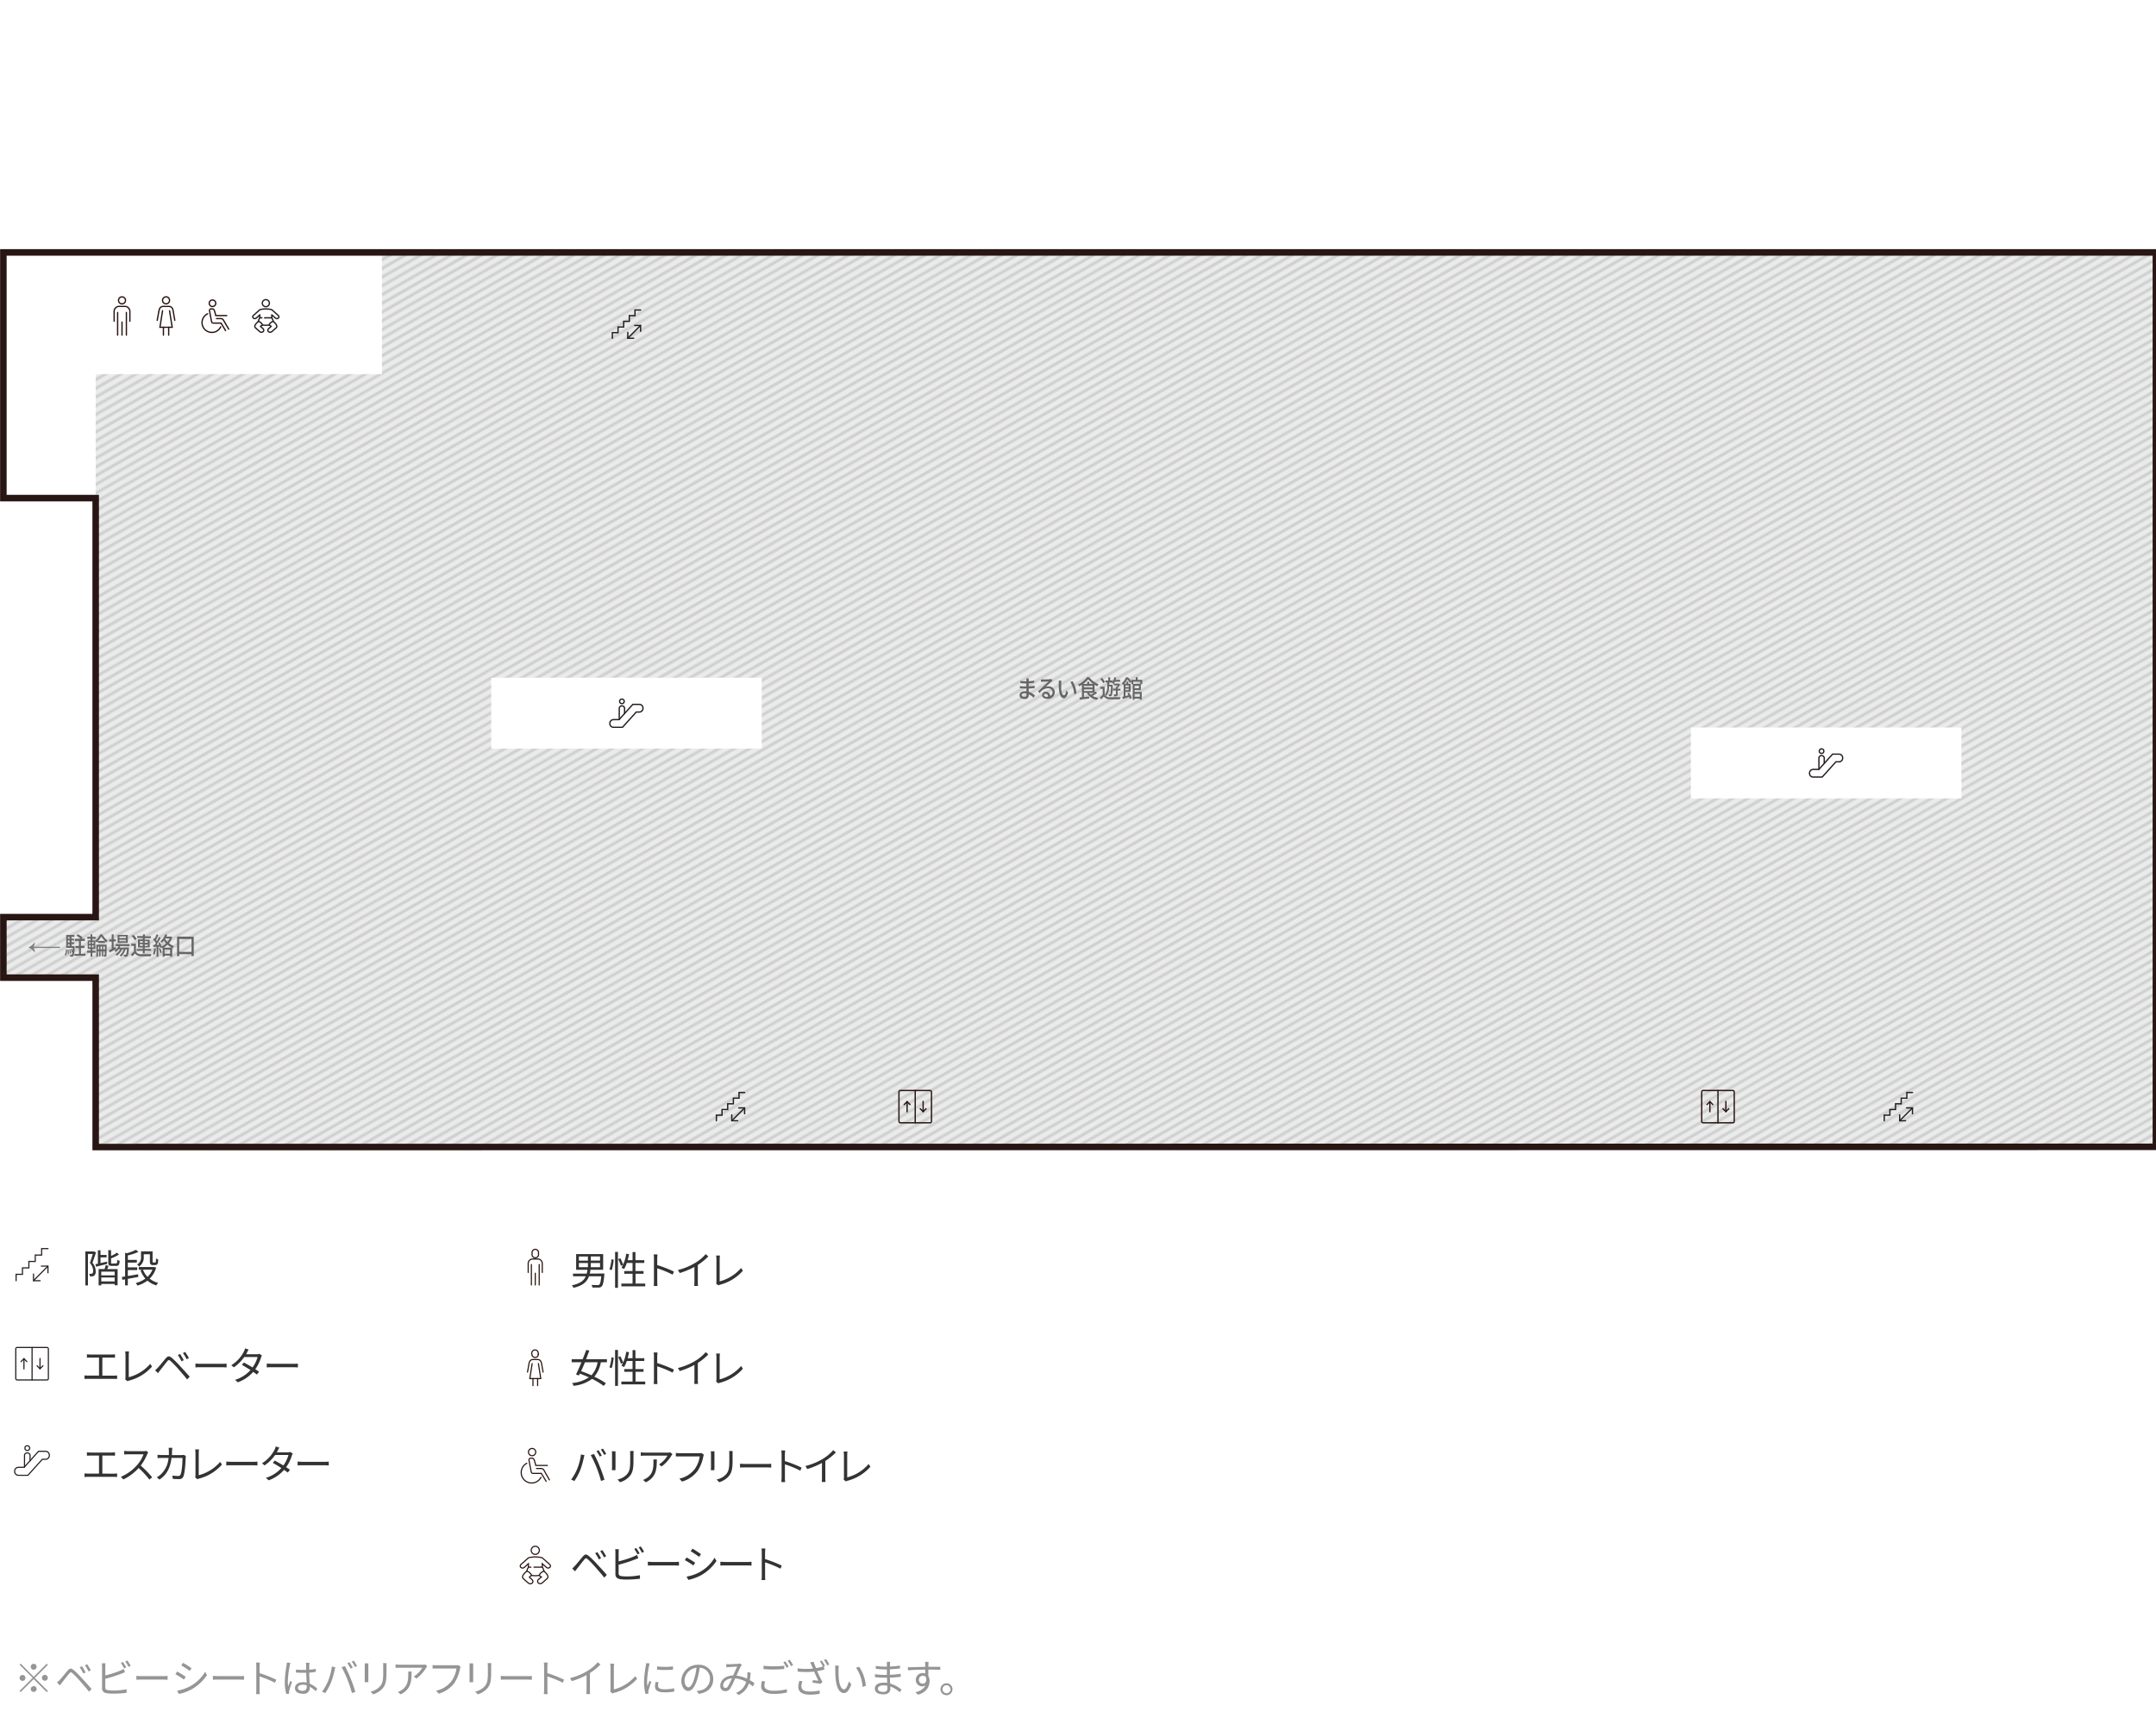 <svg id="_1F" data-name="1F" xmlns="http://www.w3.org/2000/svg" xmlns:xlink="http://www.w3.org/1999/xlink" width="660" height="524" viewBox="0 0 660 524">
  <defs>
    <pattern id="_10_lpi_40_3" data-name="10 lpi 40% 3" width="72" height="72" patternTransform="matrix(0.28, -0.16, 0.16, 0.28, -46.15, 0.2)" patternUnits="userSpaceOnUse" viewBox="0 0 72 72">
      <rect width="72" height="72" fill="none"/>
      <g>
        <line x1="71.75" y1="68.4" x2="144.25" y2="68.4" fill="none" stroke="#b4b6b6" stroke-width="2.88"/>
        <line x1="71.75" y1="54" x2="144.25" y2="54" fill="none" stroke="#b4b6b6" stroke-width="2.88"/>
        <line x1="71.75" y1="39.6" x2="144.25" y2="39.6" fill="none" stroke="#b4b6b6" stroke-width="2.88"/>
        <line x1="71.75" y1="25.2" x2="144.25" y2="25.2" fill="none" stroke="#b4b6b6" stroke-width="2.88"/>
        <line x1="71.75" y1="10.8" x2="144.25" y2="10.8" fill="none" stroke="#b4b6b6" stroke-width="2.88"/>
        <line x1="71.75" y1="61.2" x2="144.25" y2="61.2" fill="none" stroke="#b4b6b6" stroke-width="2.88"/>
        <line x1="71.75" y1="46.8" x2="144.25" y2="46.8" fill="none" stroke="#b4b6b6" stroke-width="2.88"/>
        <line x1="71.75" y1="32.4" x2="144.25" y2="32.4" fill="none" stroke="#b4b6b6" stroke-width="2.88"/>
        <line x1="71.75" y1="18" x2="144.25" y2="18" fill="none" stroke="#b4b6b6" stroke-width="2.88"/>
        <line x1="71.75" y1="3.6" x2="144.25" y2="3.6" fill="none" stroke="#b4b6b6" stroke-width="2.88"/>
      </g>
      <g>
        <line x1="-0.25" y1="68.4" x2="72.25" y2="68.4" fill="none" stroke="#b4b6b6" stroke-width="2.88"/>
        <line x1="-0.25" y1="54" x2="72.25" y2="54" fill="none" stroke="#b4b6b6" stroke-width="2.88"/>
        <line x1="-0.25" y1="39.6" x2="72.25" y2="39.6" fill="none" stroke="#b4b6b6" stroke-width="2.88"/>
        <line x1="-0.25" y1="25.2" x2="72.25" y2="25.2" fill="none" stroke="#b4b6b6" stroke-width="2.88"/>
        <line x1="-0.25" y1="10.8" x2="72.25" y2="10.8" fill="none" stroke="#b4b6b6" stroke-width="2.88"/>
        <line x1="-0.25" y1="61.2" x2="72.25" y2="61.2" fill="none" stroke="#b4b6b6" stroke-width="2.88"/>
        <line x1="-0.25" y1="46.8" x2="72.25" y2="46.8" fill="none" stroke="#b4b6b6" stroke-width="2.88"/>
        <line x1="-0.25" y1="32.4" x2="72.25" y2="32.4" fill="none" stroke="#b4b6b6" stroke-width="2.88"/>
        <line x1="-0.25" y1="18" x2="72.25" y2="18" fill="none" stroke="#b4b6b6" stroke-width="2.88"/>
        <line x1="-0.25" y1="3.6" x2="72.25" y2="3.6" fill="none" stroke="#b4b6b6" stroke-width="2.88"/>
      </g>
      <g>
        <line x1="-72.25" y1="68.4" x2="0.25" y2="68.4" fill="none" stroke="#b4b6b6" stroke-width="2.88"/>
        <line x1="-72.25" y1="54" x2="0.25" y2="54" fill="none" stroke="#b4b6b6" stroke-width="2.88"/>
        <line x1="-72.25" y1="39.6" x2="0.25" y2="39.6" fill="none" stroke="#b4b6b6" stroke-width="2.88"/>
        <line x1="-72.25" y1="25.2" x2="0.25" y2="25.2" fill="none" stroke="#b4b6b6" stroke-width="2.88"/>
        <line x1="-72.25" y1="10.8" x2="0.25" y2="10.8" fill="none" stroke="#b4b6b6" stroke-width="2.88"/>
        <line x1="-72.25" y1="61.2" x2="0.25" y2="61.2" fill="none" stroke="#b4b6b6" stroke-width="2.88"/>
        <line x1="-72.25" y1="46.8" x2="0.25" y2="46.8" fill="none" stroke="#b4b6b6" stroke-width="2.88"/>
        <line x1="-72.25" y1="32.4" x2="0.25" y2="32.4" fill="none" stroke="#b4b6b6" stroke-width="2.88"/>
        <line x1="-72.25" y1="18" x2="0.25" y2="18" fill="none" stroke="#b4b6b6" stroke-width="2.88"/>
        <line x1="-72.25" y1="3.6" x2="0.25" y2="3.6" fill="none" stroke="#b4b6b6" stroke-width="2.88"/>
      </g>
    </pattern>
  </defs>
  <g>
    <path d="M66.28,97.52H67.6a.9.9,0,0,1,.79.45L70,100.73" fill="none" stroke="#2a1512" stroke-linecap="round" stroke-miterlimit="10" stroke-width="0.4"/>
    <path d="M69.05,101.19,67.67,98.9H65.36c-.58,0-.56-.33-.69-.92s-.47-2.43-.53-2.83.12-.61.53-.61h.23c.68,0,.71.49.92,1.15l.23.91H69.4" fill="none" stroke="#2a1512" stroke-linecap="round" stroke-miterlimit="10" stroke-width="0.4"/>
    <path d="M66.05,92.83a1,1,0,0,1-1,1,1,1,0,1,1,1-1Z" fill="none" stroke="#2a1512" stroke-linecap="round" stroke-miterlimit="10" stroke-width="0.4"/>
    <path d="M67.56,100.05a3,3,0,1,1-4-4" fill="none" stroke="#2a1512" stroke-linecap="round" stroke-miterlimit="10" stroke-width="0.4"/>
  </g>
  <g>
    <line x1="36.01" y1="95.65" x2="36.01" y2="102.57" fill="none" stroke="#2a1512" stroke-linecap="round" stroke-miterlimit="10" stroke-width="0.4"/>
    <line x1="38.69" y1="95.65" x2="38.69" y2="102.57" fill="none" stroke="#2a1512" stroke-linecap="round" stroke-miterlimit="10" stroke-width="0.4"/>
    <line x1="37.35" y1="98.58" x2="37.35" y2="102.57" fill="none" stroke="#2a1512" stroke-linecap="round" stroke-miterlimit="10" stroke-width="0.4"/>
    <path d="M39.76,98.31V95.39a1.55,1.55,0,0,0-1.34-1.6H36.28a1.55,1.55,0,0,0-1.34,1.6v2.92" fill="none" stroke="#2a1512" stroke-linecap="round" stroke-miterlimit="10" stroke-width="0.4"/>
    <path d="M38.42,91.94a1.07,1.07,0,1,1-2.14,0,1.07,1.07,0,0,1,2.14,0Z" fill="none" stroke="#2a1512" stroke-linecap="round" stroke-miterlimit="10" stroke-width="0.4"/>
  </g>
  <g>
    <path d="M53.51,98.05,53,95.12c-.13-.71-.45-1.33-1.33-1.33H50c-.89,0-1.21.62-1.34,1.33l-.53,2.93" fill="none" stroke="#2a1512" stroke-linecap="round" stroke-miterlimit="10" stroke-width="0.4"/>
    <polyline points="51.9 95.12 52.71 100.18 50.83 100.18 48.96 100.18 49.76 95.12" fill="none" stroke="#2a1512" stroke-linecap="round" stroke-miterlimit="10" stroke-width="0.4"/>
    <line x1="50.03" y1="100.18" x2="50.03" y2="102.58" fill="none" stroke="#2a1512" stroke-linecap="round" stroke-miterlimit="10" stroke-width="0.4"/>
    <line x1="51.64" y1="100.18" x2="51.64" y2="102.58" fill="none" stroke="#2a1512" stroke-linecap="round" stroke-miterlimit="10" stroke-width="0.4"/>
    <path d="M51.9,91.93a1.07,1.07,0,1,1-1.06-1.07A1.06,1.06,0,0,1,51.9,91.93Z" fill="none" stroke="#2a1512" stroke-linecap="round" stroke-miterlimit="10" stroke-width="0.4"/>
  </g>
  <g>
    <path d="M164.23,449.5h1.42a1,1,0,0,1,.84.48l1.68,3" fill="none" stroke="#2a1512" stroke-linecap="round" stroke-miterlimit="10" stroke-width="0.35"/>
    <path d="M167.19,453.43,165.71,451h-2.46c-.62,0-.6-.35-.74-1s-.51-2.6-.57-3,.13-.66.57-.66h.25c.72,0,.75.53,1,1.23l.25,1h3.57" fill="none" stroke="#2a1512" stroke-linecap="round" stroke-miterlimit="10" stroke-width="0.35"/>
    <path d="M164,444.48a1.11,1.11,0,0,1-2.22,0,1.11,1.11,0,0,1,2.22,0Z" fill="none" stroke="#2a1512" stroke-linecap="round" stroke-miterlimit="10" stroke-width="0.35"/>
    <path d="M165.6,452.2a3.2,3.2,0,1,1-4.32-4.3" fill="none" stroke="#2a1512" stroke-linecap="round" stroke-miterlimit="10" stroke-width="0.35"/>
  </g>
  <g>
    <line x1="162.67" y1="387.07" x2="162.67" y2="393.33" fill="none" stroke="#2a1512" stroke-linecap="round" stroke-miterlimit="10" stroke-width="0.35"/>
    <line x1="165.06" y1="387.07" x2="165.06" y2="393.33" fill="none" stroke="#2a1512" stroke-linecap="round" stroke-miterlimit="10" stroke-width="0.35"/>
    <line x1="163.86" y1="389.72" x2="163.86" y2="393.33" fill="none" stroke="#2a1512" stroke-linecap="round" stroke-miterlimit="10" stroke-width="0.35"/>
    <path d="M166,389.48v-2.65a1.4,1.4,0,0,0-1.2-1.45h-1.91a1.4,1.4,0,0,0-1.2,1.45v2.65" fill="none" stroke="#2a1512" stroke-linecap="round" stroke-miterlimit="10" stroke-width="0.35"/>
    <path d="M164.82,383.71a1,1,0,1,1-1.91,0,1,1,0,1,1,1.91,0Z" fill="none" stroke="#2a1512" stroke-linecap="round" stroke-miterlimit="10" stroke-width="0.35"/>
  </g>
  <g>
    <path d="M166.25,420l-.47-2.65c-.12-.64-.41-1.2-1.2-1.2h-1.43c-.79,0-1.08.56-1.2,1.2l-.47,2.65" fill="none" stroke="#2a1512" stroke-linecap="round" stroke-miterlimit="10" stroke-width="0.35"/>
    <polyline points="164.82 417.39 165.54 421.97 163.87 421.97 162.19 421.97 162.91 417.39" fill="none" stroke="#2a1512" stroke-linecap="round" stroke-miterlimit="10" stroke-width="0.35"/>
    <line x1="163.15" y1="421.97" x2="163.15" y2="424.14" fill="none" stroke="#2a1512" stroke-linecap="round" stroke-miterlimit="10" stroke-width="0.35"/>
    <line x1="164.58" y1="421.97" x2="164.58" y2="424.14" fill="none" stroke="#2a1512" stroke-linecap="round" stroke-miterlimit="10" stroke-width="0.35"/>
    <path d="M164.82,414.51a1,1,0,0,1-1,1,1,1,0,0,1-1-1,1,1,0,1,1,1.91,0Z" fill="none" stroke="#2a1512" stroke-linecap="round" stroke-miterlimit="10" stroke-width="0.35"/>
  </g>
  <g>
    <path d="M185,389.82a2.75,2.75,0,0,1,0,.39c-.21,2.27-.44,3.21-.83,3.57a1.28,1.28,0,0,1-.94.34c-.37,0-1.12,0-1.87,0a2.13,2.13,0,0,0-.29-.82c.78.06,1.56.07,1.84.07s.4,0,.52-.12c.28-.21.47-.94.64-2.59h-3.77c-.6,1.65-1.83,2.88-4.76,3.54a2.35,2.35,0,0,0-.47-.77c2.56-.52,3.7-1.48,4.26-2.77h-3.92v-.81h4.2a9.77,9.77,0,0,0,.21-1.17h-3.45v-4.81h8.27v4.81h-3.9a7.33,7.33,0,0,1-.2,1.17Zm-7.79-3.94h2.77v-1.27h-2.77Zm0,2h2.77V386.6h-2.77Zm6.48-3.28h-2.83v1.27h2.83Zm0,2h-2.83v1.29h2.83Z" fill="#333"/>
    <path d="M186.56,388.55a12.2,12.2,0,0,0,.62-3.07l.67.09a13,13,0,0,1-.6,3.22Zm1.73-5.34h.88v11h-.88Zm1.59,1.92a12,12,0,0,1,.88,2l-.68.33a12,12,0,0,0-.82-2Zm7.64,7.77v.85h-7.31v-.85h3.43v-3h-2.55v-.83h2.55v-2.48h-1.76a8.46,8.46,0,0,1-.84,1.86,6.48,6.48,0,0,0-.79-.41,11.47,11.47,0,0,0,1.45-4.28l.87.15c-.12.62-.27,1.24-.43,1.83h1.5v-2.48h.88v2.48h2.71v.85h-2.71v2.48H197v.83h-2.45v3Z" fill="#333"/>
    <path d="M205.91,390.17a31.41,31.41,0,0,0-4.71-1.94v4a13.63,13.63,0,0,0,.07,1.42h-1.15a12.74,12.74,0,0,0,.07-1.42v-7a7.91,7.91,0,0,0-.09-1.25h1.17c0,.38-.08.89-.08,1.25v2a38.49,38.49,0,0,1,5.12,2Z" fill="#333"/>
    <path d="M216.83,384.6a19.07,19.07,0,0,1-3.21,2.6v5.14a8.8,8.8,0,0,0,.07,1.28h-1.18a10.38,10.38,0,0,0,.07-1.28V387.8a23.18,23.18,0,0,1-4.5,1.87l-.56-.93a18.72,18.72,0,0,0,5.36-2.21,13,13,0,0,0,3.16-2.65Z" fill="#333"/>
    <path d="M219.2,392.86a1.34,1.34,0,0,0,.12-.58v-6.86a8.46,8.46,0,0,0-.1-1.1h1.18a7.53,7.53,0,0,0-.09,1.1v6.8a13,13,0,0,0,6.56-4.09l.54.84a14,14,0,0,1-7,4.28,1.57,1.57,0,0,0-.51.21Z" fill="#333"/>
    <path d="M183.93,417a9.51,9.51,0,0,1-2,4.41,22.43,22.43,0,0,1,3.55,2l-.67.82a22.54,22.54,0,0,0-3.58-2.16,11.06,11.06,0,0,1-5.64,2.12,3.47,3.47,0,0,0-.47-.84,10.94,10.94,0,0,0,5.15-1.75c-.93-.42-1.87-.81-2.77-1.15-.1.21-.2.41-.28.59l-.88-.32c.48-1,1.08-2.34,1.67-3.75h-3v-.9h3.35c.41-1,.79-2,1.11-2.84l.94.17c-.31.83-.67,1.74-1,2.67h6.39v.9Zm-4.87,0c-.4,1-.79,1.89-1.17,2.71,1,.35,2.1.78,3.17,1.26a8,8,0,0,0,1.88-4Z" fill="#333"/>
    <path d="M186.56,418.55a12.2,12.2,0,0,0,.62-3.07l.67.09a13,13,0,0,1-.6,3.22Zm1.73-5.34h.88v11h-.88Zm1.59,1.92a12,12,0,0,1,.88,2l-.68.33a12,12,0,0,0-.82-2Zm7.64,7.77v.85h-7.31v-.85h3.43v-3h-2.55v-.83h2.55v-2.48h-1.76a8.46,8.46,0,0,1-.84,1.86,6.48,6.48,0,0,0-.79-.41,11.47,11.47,0,0,0,1.45-4.28l.87.15c-.12.62-.27,1.24-.43,1.83h1.5v-2.48h.88v2.48h2.71v.85h-2.71v2.48H197v.83h-2.45v3Z" fill="#333"/>
    <path d="M205.91,420.17a31.41,31.41,0,0,0-4.71-1.94v4a13.63,13.63,0,0,0,.07,1.42h-1.15a12.74,12.74,0,0,0,.07-1.42v-7a7.91,7.91,0,0,0-.09-1.25h1.17c0,.38-.08.89-.08,1.25v2a38.49,38.49,0,0,1,5.12,2Z" fill="#333"/>
    <path d="M216.83,414.6a19.07,19.07,0,0,1-3.21,2.6v5.14a8.8,8.8,0,0,0,.07,1.28h-1.18a10.38,10.38,0,0,0,.07-1.28V417.8a23.18,23.18,0,0,1-4.5,1.87l-.56-.93a18.72,18.72,0,0,0,5.36-2.21,13,13,0,0,0,3.16-2.65Z" fill="#333"/>
    <path d="M219.2,422.86a1.34,1.34,0,0,0,.12-.58v-6.86a8.46,8.46,0,0,0-.1-1.1h1.18a7.53,7.53,0,0,0-.09,1.1v6.8a13,13,0,0,0,6.56-4.09l.54.84a14,14,0,0,1-7,4.28,1.57,1.57,0,0,0-.51.21Z" fill="#333"/>
    <path d="M177.85,445.2l1.06.22c-.07.26-.16.61-.21.87a27,27,0,0,1-1.09,3.74,17.7,17.7,0,0,1-1.77,3.3l-1-.43a15.62,15.62,0,0,0,1.85-3.26A18.4,18.4,0,0,0,177.85,445.2Zm3,.19,1-.32a37.64,37.64,0,0,1,1.75,3.79c.5,1.19,1.13,3,1.44,4.1l-1.06.35a36.17,36.17,0,0,0-1.36-4.13A30.9,30.9,0,0,0,180.83,445.39Zm3.38.16-.64.29a12.16,12.16,0,0,0-1-1.67l.64-.26A13.16,13.16,0,0,1,184.21,445.55Zm1.35-.49-.65.28a11,11,0,0,0-1-1.65l.64-.26A14.1,14.1,0,0,1,185.56,445.06Z" fill="#333"/>
    <path d="M188.42,444.24a7.64,7.64,0,0,0,0,.86v4a8.12,8.12,0,0,0,0,.91h-1.11c0-.18.05-.56.05-.92v-4a8.59,8.59,0,0,0-.05-.86Zm5.55-.08c0,.28-.05.63-.05,1v1.94c0,2.88-.38,3.83-1.25,4.86a6.37,6.37,0,0,1-2.85,1.75l-.78-.83a5.49,5.49,0,0,0,2.88-1.59c.86-1,1-2,1-4.24v-1.89c0-.4,0-.75-.06-1Z" fill="#333"/>
    <path d="M205.85,445.14c-.08.12-.24.3-.32.43a11.52,11.52,0,0,1-3,3.31l-.79-.63a8.13,8.13,0,0,0,2.61-2.69h-6.82a13.1,13.1,0,0,0-1.37.07v-1.08a12.26,12.26,0,0,0,1.37.1h6.88a7,7,0,0,0,.84-.07Zm-4.78,1.58c0,3.25-.29,5.45-3.35,7l-.88-.72a4.44,4.44,0,0,0,1.07-.53c1.86-1.14,2.12-2.85,2.12-4.85,0-.29,0-.55,0-.87Z" fill="#333"/>
    <path d="M215.47,445.27a2.84,2.84,0,0,0-.18.6,12,12,0,0,1-1.78,4.43,9.14,9.14,0,0,1-4.73,3.21l-.81-.9a8,8,0,0,0,4.67-2.89,8.8,8.8,0,0,0,1.57-3.91h-6.12c-.48,0-.89,0-1.2,0v-1.06a10.93,10.93,0,0,0,1.2.07h6a2.43,2.43,0,0,0,.63-.06Z" fill="#333"/>
    <path d="M218.71,444.24a7.64,7.64,0,0,0,0,.86v4a8.12,8.12,0,0,0,0,.91H217.6c0-.18.05-.56.05-.92v-4a8.59,8.59,0,0,0-.05-.86Zm5.55-.08c0,.28,0,.63,0,1v1.94c0,2.88-.38,3.83-1.25,4.86a6.47,6.47,0,0,1-2.85,1.75l-.78-.83a5.52,5.52,0,0,0,2.88-1.59c.86-1,1-2,1-4.24v-1.89c0-.4,0-.75-.06-1Z" fill="#333"/>
    <path d="M226.54,448.05c.36,0,1,.07,1.67.07h6.57a11.43,11.43,0,0,0,1.3-.07v1.18c-.24,0-.75-.06-1.29-.06h-6.58c-.66,0-1.29,0-1.67.06Z" fill="#333"/>
    <path d="M245,450.17a31.52,31.52,0,0,0-4.72-1.94l0,4a13.63,13.63,0,0,0,.07,1.42h-1.15c0-.39.07-1,.07-1.42v-7a8,8,0,0,0-.1-1.25h1.18c0,.38-.09.89-.09,1.25v2a38,38,0,0,1,5.12,2Z" fill="#333"/>
    <path d="M255.87,444.6a18.77,18.77,0,0,1-3.22,2.6v5.14a10.51,10.51,0,0,0,.07,1.28h-1.17a10.38,10.38,0,0,0,.07-1.28V447.8a23.28,23.28,0,0,1-4.51,1.87l-.55-.93a19,19,0,0,0,5.36-2.21,13.41,13.41,0,0,0,3.16-2.65Z" fill="#333"/>
    <path d="M258.23,452.86a1.21,1.21,0,0,0,.12-.58v-6.86a10.87,10.87,0,0,0-.09-1.1h1.17a9.32,9.32,0,0,0-.08,1.1v6.8a13,13,0,0,0,6.56-4.09l.54.84a14,14,0,0,1-7,4.28,1.53,1.53,0,0,0-.5.21Z" fill="#333"/>
    <path d="M176,479.3c.57-.59,1.61-1.92,2.37-2.8s1.13-.84,2-.12a29,29,0,0,1,2.48,2.48c.81.86,2,2.17,2.91,3.2l-.78.85c-.84-1.08-1.93-2.31-2.7-3.19s-1.83-2-2.34-2.43-.67-.41-1.08.09c-.58.7-1.58,2-2.12,2.68-.26.31-.52.68-.7.92l-.87-.89C175.5,479.83,175.72,479.61,176,479.3ZM184,477l-.69.32a12.42,12.42,0,0,0-1.12-1.91l.68-.3A17.48,17.48,0,0,1,184,477Zm1.59-.63-.7.33a12.36,12.36,0,0,0-1.15-1.89l.67-.32A18,18,0,0,1,185.55,476.38Z" fill="#333"/>
    <path d="M189.38,481.56c0,.61.25.76.84.88a11.22,11.22,0,0,0,1.58.1,19.86,19.86,0,0,0,4.1-.38v1.09a34.67,34.67,0,0,1-4.15.25,13.21,13.21,0,0,1-1.92-.12c-.92-.17-1.44-.59-1.44-1.56v-6.6a5.28,5.28,0,0,0-.07-1h1.12a7.32,7.32,0,0,0-.06,1v2.71a32,32,0,0,0,4.56-1.46,6.5,6.5,0,0,0,1.05-.54l.42,1c-.33.15-.77.34-1.13.47a46.8,46.8,0,0,1-4.9,1.56Zm5.78-5.77a14.77,14.77,0,0,0-1-1.67l.63-.26a18.57,18.57,0,0,1,1,1.63Zm1-2.42a16.74,16.74,0,0,1,1,1.63l-.65.3a13,13,0,0,0-1-1.66Z" fill="#333"/>
    <path d="M198.31,478.05c.36,0,1,.07,1.66.07h6.58a11.07,11.07,0,0,0,1.29-.07v1.18c-.24,0-.74-.06-1.28-.06H200c-.66,0-1.29,0-1.66.06Z" fill="#333"/>
    <path d="M212.81,478.35l-.55.84a26.41,26.41,0,0,0-2.61-1.64l.52-.81A30.57,30.57,0,0,1,212.81,478.35Zm1.4,2.86a12.22,12.22,0,0,0,4.54-4.39l.58,1a14.18,14.18,0,0,1-4.61,4.3,14.86,14.86,0,0,1-4,1.48l-.55-1A13,13,0,0,0,214.21,481.21Zm.38-5.48-.57.81c-.57-.43-1.87-1.29-2.57-1.7l.54-.8C212.69,474.43,214.07,475.34,214.59,475.73Z" fill="#333"/>
    <path d="M220.52,478.05c.36,0,1,.07,1.67.07h6.57a11.07,11.07,0,0,0,1.29-.07v1.18c-.23,0-.74-.06-1.28-.06h-6.58c-.66,0-1.3,0-1.67.06Z" fill="#333"/>
    <path d="M238.92,480.17a31,31,0,0,0-4.71-1.94v4c0,.39,0,1,.07,1.42h-1.15a12.74,12.74,0,0,0,.07-1.42v-7a7.91,7.91,0,0,0-.09-1.25h1.17c0,.38-.08.89-.08,1.25v2a38.49,38.49,0,0,1,5.12,2Z" fill="#333"/>
  </g>
  <g>
    <path d="M29.39,383.38c-.32,1-.73,2.18-1.1,3.15a3.86,3.86,0,0,1,1,2.57,1.6,1.6,0,0,1-.44,1.36,1.3,1.3,0,0,1-.59.22,3.62,3.62,0,0,1-.74,0,1.93,1.93,0,0,0-.23-.78,4.83,4.83,0,0,0,.63,0,.81.81,0,0,0,.37-.09,1.16,1.16,0,0,0,.23-.84,3.71,3.71,0,0,0-1-2.37c.31-.88.64-1.95.88-2.76H26.92v9.63h-.79V383.07h2.56l.12,0Zm3.42,3.5c-1.18.3-2.42.62-3.38.85l-.24-.76.78-.15v-4.11h.8v1.43h1.86v.74H30.77v1.76l2-.46Zm.42.59c-.13.34-.27.7-.41,1H36v4.94H35.1V393H31v.45h-.81v-5H32a9,9,0,0,0,.37-1.21Zm1.87,1.77H31v1.14h4.1Zm0,3v-1.2H31v1.2Zm.41-5.5c.29,0,.36-.14.39-1.12a2.37,2.37,0,0,0,.74.32c-.1,1.23-.33,1.55-1,1.55H34.25c-.9,0-1.1-.22-1.1-1.11v-3.71H34v1.76a8.06,8.06,0,0,0,1.8-1l.62.58A12,12,0,0,1,34,385.18v1.24c0,.32,0,.36.4.36Z" fill="#333"/>
    <path d="M39.13,391.45v2h-.84V391.6l-.83.15-.16-.87,1-.15v-7.28l.48.17a13.63,13.63,0,0,0,2.83-1.06l.77.64a17.83,17.83,0,0,1-3.24,1.08v1.38h2.76v.81H39.13v1.46H42v.83H39.13v1.82c1-.15,2.08-.34,3.16-.54l.05.83ZM47.81,388a7.6,7.6,0,0,1-2,3.39,7.16,7.16,0,0,0,2.62,1.3,2.74,2.74,0,0,0-.58.77A7.41,7.41,0,0,1,45.14,392a9.46,9.46,0,0,1-3.09,1.51,3.27,3.27,0,0,0-.49-.78,8.4,8.4,0,0,0,2.94-1.35A8.08,8.08,0,0,1,43,388.81l.59-.16H42.49v-.81h4.59l.17,0ZM44,384.77a3.18,3.18,0,0,1-1.44,2.9,3.15,3.15,0,0,0-.6-.61,2.42,2.42,0,0,0,1.21-2.32v-1.69h3.54V386c0,.23,0,.35.07.4a.36.36,0,0,0,.19.05h.35a.76.76,0,0,0,.25,0,.35.35,0,0,0,.13-.26,7,7,0,0,0,.06-1,2,2,0,0,0,.67.33,7,7,0,0,1-.12,1.2.64.64,0,0,1-.35.4,1.29,1.29,0,0,1-.57.12h-.61a1,1,0,0,1-.66-.22c-.17-.14-.24-.35-.24-1v-2.1H44Zm-.23,3.88a6.54,6.54,0,0,0,1.39,2.2,6.35,6.35,0,0,0,1.51-2.2Z" fill="#333"/>
    <path d="M34.85,421.09a10,10,0,0,0,1-.07v1.09a7.33,7.33,0,0,0-1-.05H26.92a9.8,9.8,0,0,0-1.05.05V421a9.91,9.91,0,0,0,1.05.07h3.39v-5.52h-2.7a9.32,9.32,0,0,0-1,.05v-1.06a7.71,7.71,0,0,0,1,.08H34.2a7.55,7.55,0,0,0,1-.08v1.06a8.3,8.3,0,0,0-1-.05H31.33v5.52Z" fill="#333"/>
    <path d="M38.3,422.2a1.34,1.34,0,0,0,.12-.58v-6.86a8.13,8.13,0,0,0-.1-1.09H39.5a7.34,7.34,0,0,0-.08,1.09v6.8A13,13,0,0,0,46,417.47l.54.84a14,14,0,0,1-7,4.28,1.53,1.53,0,0,0-.5.21Z" fill="#333"/>
    <path d="M48.32,418.64c.58-.59,1.62-1.92,2.37-2.8s1.13-.84,2-.12a30.49,30.49,0,0,1,2.48,2.48c.8.86,2,2.17,2.9,3.2l-.78.85c-.84-1.08-1.93-2.31-2.7-3.19a30.19,30.19,0,0,0-2.34-2.43c-.5-.42-.67-.41-1.08.09-.57.7-1.58,2-2.12,2.68-.25.31-.51.68-.69.92l-.88-.89C47.78,419.17,48,419,48.32,418.64Zm7.93-2.29-.7.33a12.83,12.83,0,0,0-1.11-1.92l.68-.3A19.26,19.26,0,0,1,56.25,416.35Zm1.58-.63-.69.33A13.26,13.26,0,0,0,56,414.16l.68-.32A18,18,0,0,1,57.83,415.72Z" fill="#333"/>
    <path d="M59.83,417.39c.36,0,1,.07,1.67.07h6.57a11.07,11.07,0,0,0,1.29-.07v1.18c-.24,0-.74-.06-1.28-.06H61.5c-.66,0-1.3,0-1.67.06Z" fill="#333"/>
    <path d="M80.18,414.9a4.71,4.71,0,0,0-.28.65,12.3,12.3,0,0,1-1.75,3.56c.45.29.86.56,1.16.78l-.66.86c-.29-.22-.68-.51-1.14-.82a11.42,11.42,0,0,1-4.7,3.19l-.86-.75a10.57,10.57,0,0,0,4.74-3c-1-.62-2-1.22-2.63-1.59l.61-.71c.7.37,1.7.94,2.64,1.5a10.09,10.09,0,0,0,1.55-3.2H74.78a13.25,13.25,0,0,1-3.18,3.16l-.8-.63a10.72,10.72,0,0,0,3.85-4.16,5.05,5.05,0,0,0,.38-1l1.08.35c-.19.31-.41.72-.53,1s-.15.28-.25.44H78.6a2.25,2.25,0,0,0,.8-.12Z" fill="#333"/>
    <path d="M81.66,417.39c.36,0,1,.07,1.66.07H89.9a11.07,11.07,0,0,0,1.29-.07v1.18c-.24,0-.74-.06-1.28-.06H83.32c-.66,0-1.29,0-1.66.06Z" fill="#333"/>
    <path d="M34.85,451.09a10,10,0,0,0,1-.07v1.09a7.33,7.33,0,0,0-1-.05H26.92a9.8,9.8,0,0,0-1.05.05V451a9.91,9.91,0,0,0,1.05.07h3.39v-5.52h-2.7a9.32,9.32,0,0,0-1,.05v-1.06a7.71,7.71,0,0,0,1,.08H34.2a7.55,7.55,0,0,0,1-.08v1.06a8.3,8.3,0,0,0-1-.05H31.33v5.52Z" fill="#333"/>
    <path d="M45.38,444.56a2.86,2.86,0,0,0-.3.53,15.42,15.42,0,0,1-2,3.52,34.93,34.93,0,0,1,3.5,3.57l-.84.73a27.83,27.83,0,0,0-3.29-3.56,15.28,15.28,0,0,1-4.68,3.5l-.77-.8a13.71,13.71,0,0,0,4.94-3.56,10.63,10.63,0,0,0,2-3.34H39.24c-.42,0-1.08.05-1.22.06v-1.09c.17,0,.86.09,1.22.09h4.62a3.15,3.15,0,0,0,.9-.11Z" fill="#333"/>
    <path d="M56.9,445.64a3.46,3.46,0,0,0-.06.59c-.05,1.15-.2,4.64-.74,5.79a1.22,1.22,0,0,1-1.28.72c-.61,0-1.31,0-1.93-.07l-.12-1a15.37,15.37,0,0,0,1.79.13.65.65,0,0,0,.69-.4c.46-.91.61-3.86.61-5.14H52.51c-.44,3.44-1.68,5.26-3.69,6.64L48,452.2a6.33,6.33,0,0,0,1.22-.88,7.74,7.74,0,0,0,2.38-5.05h-2a12.19,12.19,0,0,0-1.38.05v-1c.42,0,.92.07,1.37.07h2.11c0-.39,0-.79,0-1.23a8.78,8.78,0,0,0-.08-1h1.12c0,.27-.06.69-.07,1s0,.84-.06,1.24h2.86a4.87,4.87,0,0,0,.76-.06Z" fill="#333"/>
    <path d="M59.72,452.2a1.34,1.34,0,0,0,.12-.58v-6.86a8.13,8.13,0,0,0-.1-1.09h1.18a7.34,7.34,0,0,0-.08,1.09v6.8a13,13,0,0,0,6.56-4.09l.54.84a14,14,0,0,1-7,4.28,1.53,1.53,0,0,0-.5.21Z" fill="#333"/>
    <path d="M69.27,447.39c.36,0,1,.07,1.67.07h6.57a11.43,11.43,0,0,0,1.3-.07v1.18c-.24,0-.75-.06-1.29-.06H70.94c-.66,0-1.3,0-1.67.06Z" fill="#333"/>
    <path d="M89.62,444.9a6.36,6.36,0,0,0-.28.65,12.3,12.3,0,0,1-1.75,3.56c.46.29.87.56,1.17.78l-.66.86c-.29-.22-.69-.51-1.14-.82a11.42,11.42,0,0,1-4.7,3.19l-.87-.75a10.52,10.52,0,0,0,4.74-3c-.95-.62-1.95-1.22-2.63-1.59l.62-.71c.69.37,1.7.94,2.63,1.5a9.88,9.88,0,0,0,1.55-3.2H84.22A12.89,12.89,0,0,1,81,448.55l-.8-.63a10.72,10.72,0,0,0,3.85-4.16,5.05,5.05,0,0,0,.38-1l1.08.35c-.19.31-.4.72-.52,1l-.26.44h3.28a2.19,2.19,0,0,0,.79-.12Z" fill="#333"/>
    <path d="M91.1,447.39c.36,0,1,.07,1.67.07h6.57a11.43,11.43,0,0,0,1.3-.07v1.18c-.24,0-.75-.06-1.29-.06H92.77c-.66,0-1.3,0-1.67.06Z" fill="#333"/>
  </g>
  <g>
    <line x1="10.29" y1="391.98" x2="14.65" y2="387.59" fill="none" stroke="#251e1f" stroke-linecap="round" stroke-miterlimit="10" stroke-width="0.35"/>
    <polyline points="12.65 387.56 14.68 387.56 14.68 389.61" fill="none" stroke="#251e1f" stroke-linecap="round" stroke-miterlimit="10" stroke-width="0.35"/>
    <polyline points="12.29 392.02 10.26 392.02 10.26 389.97" fill="none" stroke="#251e1f" stroke-linecap="round" stroke-miterlimit="10" stroke-width="0.35"/>
    <polyline points="14.7 382.2 12.75 382.2 12.75 384.17 10.79 384.17 10.79 386.13 8.84 386.13 8.84 388.1 6.88 388.1 6.88 390.07 4.93 390.07 4.93 392.03" fill="none" stroke="#251e1f" stroke-linecap="round" stroke-miterlimit="10" stroke-width="0.35"/>
    <g>
      <rect x="4.83" y="412.45" width="9.98" height="9.95" rx="0.42" fill="none" stroke="#251e1f" stroke-linecap="round" stroke-miterlimit="10" stroke-width="0.35"/>
      <line x1="9.82" y1="412.45" x2="9.82" y2="422.41" fill="none" stroke="#251e1f" stroke-linecap="round" stroke-miterlimit="10" stroke-width="0.35"/>
      <line x1="12.25" y1="415.84" x2="12.24" y2="418.97" fill="none" stroke="#251e1f" stroke-linecap="round" stroke-miterlimit="10" stroke-width="0.35"/>
      <polyline points="13.14 418.07 12.24 418.97 11.35 418.07" fill="none" stroke="#251e1f" stroke-linecap="round" stroke-miterlimit="10" stroke-width="0.35"/>
      <line x1="7.33" y1="419.02" x2="7.34" y2="415.89" fill="none" stroke="#251e1f" stroke-linecap="round" stroke-miterlimit="10" stroke-width="0.35"/>
      <polyline points="6.44 416.79 7.33 415.89 8.23 416.79" fill="none" stroke="#251e1f" stroke-linecap="round" stroke-miterlimit="10" stroke-width="0.35"/>
    </g>
    <g>
      <path d="M14,444.24h-2.2l-4.41,4.9H5.59a1.17,1.17,0,0,0-1.1,1.22h0a1.17,1.17,0,0,0,1.1,1.23H8.54l4.4-4.9H14a1.17,1.17,0,0,0,1.1-1.23h0A1.17,1.17,0,0,0,14,444.24Z" fill="none" stroke="#251e1f" stroke-linecap="round" stroke-miterlimit="10" stroke-width="0.35"/>
      <ellipse cx="8.35" cy="443.27" rx="0.74" ry="0.73" fill="none" stroke="#251e1f" stroke-linecap="round" stroke-miterlimit="10" stroke-width="0.35"/>
      <path d="M7.5,449.07v-3.59a.79.79,0,0,1,.84-.74.8.8,0,0,1,.86.74v1.71" fill="none" stroke="#251e1f" stroke-linecap="round" stroke-miterlimit="10" stroke-width="0.35"/>
    </g>
  </g>
  <polygon points="659.97 77.26 659.97 351.04 29.29 351.11 29.29 299.25 1.03 299.25 1.03 280.73 29.29 280.73 29.29 114.53 116.92 114.53 116.92 77.26 659.97 77.26" fill="#ebebeb"/>
  <polygon points="659.97 77.26 659.97 351.04 29.29 351.11 29.29 299.25 1.03 299.25 1.03 280.73 29.29 280.73 29.29 114.53 116.92 114.53 116.92 77.26 659.97 77.26" opacity="0.5" fill="url(#_10_lpi_40_3)"/>
  <g>
    <path d="M316.4,213.58a5,5,0,0,0-1.49-1.08v.38a1.07,1.07,0,0,1-1.23,1.08c-1,0-1.56-.41-1.56-1.16s.6-1.21,1.6-1.21c.17,0,.33,0,.49,0,0-.27,0-.57,0-.84h-.37a15.67,15.67,0,0,1-1.64-.1V210a10.33,10.33,0,0,0,1.65.15h.34v-.94h-.33a12,12,0,0,1-1.51-.12v-.68a9.31,9.31,0,0,0,1.51.14h.34v-.42a3.59,3.59,0,0,0,0-.47h.72a3.37,3.37,0,0,0,0,.5c0,.09,0,.22,0,.37a14.24,14.24,0,0,0,1.67-.19V209c-.48.05-1,.12-1.68.15v.94a16.17,16.17,0,0,0,1.82-.19v.7a17.9,17.9,0,0,1-1.81.16c0,.34,0,.69,0,1a5.14,5.14,0,0,1,1.91,1.15Zm-2.17-1.31a2.91,2.91,0,0,0-.6-.06c-.56,0-.87.24-.87.55s.25.53.83.53c.37,0,.65-.12.65-.6C314.24,212.59,314.24,212.44,314.23,212.27Z" fill="#666"/>
    <path d="M322.15,208.43l-.41.31c-.35.27-1.15,1.06-1.63,1.5a2.22,2.22,0,0,1,.79-.13,1.83,1.83,0,0,1,2,1.8,2.07,2.07,0,0,1-2.35,2c-.93,0-1.55-.46-1.55-1.13a1.08,1.08,0,0,1,1.11-1.06,1.38,1.38,0,0,1,1.4,1.31,1.24,1.24,0,0,0,.7-1.17,1.3,1.3,0,0,0-1.45-1.19,3.14,3.14,0,0,0-2.49,1.49l-.49-.56,1.75-1.61c.37-.35,1.14-1.06,1.48-1.39l-1.84.09c-.17,0-.35,0-.5.06l0-.78a3.27,3.27,0,0,0,.54,0c.35,0,1.86,0,2.22-.08a2.18,2.18,0,0,0,.43-.08Zm-1.3,4.82c-.06-.55-.35-.91-.79-.91a.44.44,0,0,0-.48.41c0,.32.34.53.8.53A3.48,3.48,0,0,0,320.85,213.25Z" fill="#666"/>
    <path d="M324.85,209.14c0,.46,0,1.1,0,1.67.1,1.17.37,2,.82,2s.63-.81.78-1.5l.53.7c-.42,1.28-.83,1.72-1.32,1.72-.68,0-1.3-.72-1.48-2.68-.07-.65-.08-1.54-.08-2a4.17,4.17,0,0,0,0-.7l.81,0A7.36,7.36,0,0,0,324.85,209.14Zm4.68,3.09-.7.3a8.09,8.09,0,0,0-1.16-3.76l.66-.25A8.43,8.43,0,0,1,329.53,212.23Z" fill="#666"/>
    <path d="M335.84,212.1a12,12,0,0,1-1.42.94,5.44,5.44,0,0,0,1.76.56,2.63,2.63,0,0,0-.38.61,4,4,0,0,1-3.06-2.15h-.92v1.31l1.6-.17v.62c-1,.12-2.1.24-2.86.31l-.09-.64.73-.06v-3.81a7.64,7.64,0,0,1-.83.47,3.43,3.43,0,0,0-.37-.57,7.16,7.16,0,0,0,2.77-2.22h.63a7.34,7.34,0,0,0,2.89,2.14,5.83,5.83,0,0,0-.39.62,6.92,6.92,0,0,1-.82-.46v2.33a2.47,2.47,0,0,0,.29-.24Zm-1.13-2.74a8.13,8.13,0,0,1-1.6-1.44,7.13,7.13,0,0,1-1.53,1.44h1.22v-.68h.64v.68Zm-2.89,1.07h2.63v-.52h-2.63Zm0,1.08h2.63V211h-2.63Zm1.56.55a2.83,2.83,0,0,0,.56.64,10.79,10.79,0,0,0,1-.64Z" fill="#666"/>
    <path d="M338.15,212.63a1.77,1.77,0,0,0,1.6.8c.79,0,2.41,0,3.28-.05a3.94,3.94,0,0,0-.19.66c-.8,0-2.27.05-3.08,0a2.19,2.19,0,0,1-1.86-.87c-.26.31-.53.62-.84.94l-.31-.65c.25-.22.55-.5.81-.78v-1.83h-.73v-.64h1.32Zm-.44-3.5a5.39,5.39,0,0,0-.89-1.3l.5-.34a4.86,4.86,0,0,1,.92,1.26Zm1.78,1a4.84,4.84,0,0,1-.81,2.92,2.07,2.07,0,0,0-.38-.4,4.65,4.65,0,0,0,.67-2.76v-1h-.57v-.58h.86v-1h.58v1h.83v.38a4.79,4.79,0,0,0,.48-1.41l.54.13a5,5,0,0,1-.19.69h1.41v.57h-1.62a3.81,3.81,0,0,1-.3.57h1.44l.11,0,.34.27a5.68,5.68,0,0,1-.79,1.11v.19H343v.56h-.86v1.11c0,.29,0,.47-.23.56a2,2,0,0,1-.82.1,2.27,2.27,0,0,0-.18-.58h.6c.08,0,.1,0,.1-.1v-1.1h-.85v-.56h.85v-.55h.21a5.33,5.33,0,0,0,.32-.46h-1.17v-.41l-.06.08a3.22,3.22,0,0,0-.43-.39l.11-.16h-1.05v.69h1.07s0,.18,0,.26a10.16,10.16,0,0,1-.23,3,.5.5,0,0,1-.37.24,2.4,2.4,0,0,1-.56,0,1.59,1.59,0,0,0-.14-.57,4,4,0,0,0,.43,0,.15.15,0,0,0,.17-.09,9.09,9.09,0,0,0,.17-2.33Z" fill="#666"/>
    <path d="M347.32,211.24v.56h2.19v2.35h-.58v-.31h-1.61v.36h-.56v-4.78h-.4v-.8l-.39.49a5.93,5.93,0,0,0-.89-1.19,7.45,7.45,0,0,1-.95,1.38h.72v-.66h.53v.66h.72v2.5h-1.57v1.25l.9-.24a6.29,6.29,0,0,0-.32-.58l.49-.25a6.91,6.91,0,0,1,.82,1.7l-.54.28a4.63,4.63,0,0,0-.21-.63l-1.95.61-.18-.65.44-.1v-3.72l-.18.17a1.58,1.58,0,0,0-.4-.45,4.93,4.93,0,0,0,1.29-1.87h.59a7.2,7.2,0,0,1,1.08,1.25v-.46h1.31v-.8h.61v.8h1.39v1.31h-.44v1.82Zm-2.79-1.42v.48h1v-.48Zm1,1.46v-.5h-1v.5Zm1.38-2.6v.65h2.16v-.65Zm1.74,1.21h-1.34v.79h1.34Zm-1.34,2.49v.87h1.61v-.87Z" fill="#666"/>
  </g>
  <polygon points="659.97 77.26 659.97 351.04 29.29 351.11 29.29 299.25 1.03 299.25 1.03 280.73 29.29 280.73 29.29 152.47 1.03 152.47 1.03 77.26 659.97 77.26" fill="none" stroke="#271613" stroke-miterlimit="10" stroke-width="2"/>
  <rect x="150.38" y="207.45" width="82.81" height="21.69" fill="#fff"/>
  <rect x="517.62" y="222.69" width="82.81" height="21.69" fill="#fff"/>
  <g>
    <g>
      <path d="M19.83,292.29a3.81,3.81,0,0,0,.35-1.65l.36.08a4,4,0,0,1-.37,1.78Zm3-2.66s0,.18,0,.26a7.48,7.48,0,0,1-.33,2.73.52.52,0,0,1-.38.22,3.06,3.06,0,0,1-.61,0,1.77,1.77,0,0,0-.13-.55,3.24,3.24,0,0,0,.48,0,.21.21,0,0,0,.19-.09,1.91,1.91,0,0,0,.16-.82l-.22.1a4.23,4.23,0,0,0-.35-1l.27-.11a5.38,5.38,0,0,1,.32.76c0-.27,0-.6.05-1h-2v-3.94h2.51v.58h-.9v.55h.78v.55h-.78v.57h.78v.55h-.78v.58Zm-1.85,1a9.58,9.58,0,0,1,.1,1.36l-.32.05a9.54,9.54,0,0,0-.08-1.37Zm-.21-3.84v.55h.55v-.55Zm.55,1.1h-.55v.57h.55Zm-.55,1.7h.55v-.58h-.55Zm.63,2.22a6,6,0,0,0-.24-1.21l.29-.06a6.33,6.33,0,0,1,.26,1.2Zm4.75.1v.65h-3.4V292h1.42v-1.81H23.08v-.64h1.07V288H22.92v-.65H24.7a7.17,7.17,0,0,0-1.28-.91l.37-.49a6.13,6.13,0,0,1,1.47,1l-.28.39h1V288H24.77v1.52h1.11v.64H24.77V292Z" fill="#666"/>
      <path d="M28.26,290.46V291h1v.62h-1v1.25h-.53v-1.25H26.64V291h1.09v-.53h-.88v-2.63h.87v-.49h-1v-.61h1V286h.53v.76h1v.61h-1v.49h.93v.06A5.4,5.4,0,0,0,30.7,286h.56a5.69,5.69,0,0,0,1.66,1.86,6.75,6.75,0,0,0-.34.6,4,4,0,0,1-.45-.4v.54H29.94v-.54a4.75,4.75,0,0,1-.49.42,2.7,2.7,0,0,0-.27-.5v2.49Zm-1-1.57h.5v-.56h-.5Zm0,1.06h.5v-.57h-.5Zm1.41-1.62h-.49v.56h.49Zm0,1.05h-.49V290h.49Zm3.93,2.85c0,.26,0,.42-.17.52a1.12,1.12,0,0,1-.59.1,2.16,2.16,0,0,0-.16-.55H32s.07,0,.07-.09v-1h-.46v1.57h-.4v-1.57h-.45v1.57h-.4v-1.57H30v1.68h-.49v-3.74h3.16Zm-2.24-1.64v-.88H30v.88ZM32.08,288A7.81,7.81,0,0,1,31,286.63,6.39,6.39,0,0,1,30,288Zm-.84,2.59v-.88h-.45v.88Zm.86,0v-.88h-.46v.88Z" fill="#666"/>
      <path d="M35.57,290.47l-2,1.09-.24-.7c.24-.1.54-.25.87-.4v-2.24h-.74v-.66h.74V286h.58v1.52h.68v.66h-.68v1.95l.62-.31Zm1.31-.89c-.08.16-.16.31-.25.46h2.82s0,.17,0,.26a5.57,5.57,0,0,1-.39,2.31.55.55,0,0,1-.4.21,4.81,4.81,0,0,1-.68,0,1.45,1.45,0,0,0-.14-.57,4.1,4.1,0,0,0,.53,0c.1,0,.15,0,.21-.08a4.51,4.51,0,0,0,.27-1.61h-.41a5.25,5.25,0,0,1-1.36,2.28,1.92,1.92,0,0,0-.45-.39,4.26,4.26,0,0,0,1.28-1.89h-.53a5.56,5.56,0,0,1-1.6,2,1.86,1.86,0,0,0-.42-.42,4.81,4.81,0,0,0,1.46-1.54h-.57a5.19,5.19,0,0,1-.83.8A2.91,2.91,0,0,0,35,291a3.82,3.82,0,0,0,1.28-1.39h-.86V289H39.6v.59Zm2.25-.95H36v-2.46h3.12Zm-.58-2h-2v.49h2Zm0,1h-2v.5h2Z" fill="#666"/>
      <path d="M41.61,291.28a1.73,1.73,0,0,0,1.57.79c.76,0,2.33,0,3.18-.05a3.91,3.91,0,0,0-.2.68c-.77,0-2.2.05-3,0a2.12,2.12,0,0,1-1.82-.86c-.29.31-.58.61-.91.93l-.31-.69a8.5,8.5,0,0,0,.88-.77v-1.81H40.2v-.64h1.41Zm-.32-3.48a5.11,5.11,0,0,0-1-1.26l.48-.39a5.32,5.32,0,0,1,1.06,1.21Zm2.42,3.26H41.86v-.57h1.85V290H42.24v-2.46h1.47v-.43H42v-.58h1.76V286h.6v.6h1.84v.58H44.31v.43h1.51V290H44.31v.45h1.93v.57H44.31v.78h-.6Zm-.89-2.5h.89v-.48h-.89Zm.89,1V289h-.89v.5Zm.6-1.46v.48h.91v-.48Zm.91,1h-.91v.5h.91Z" fill="#666"/>
      <path d="M47.74,290.37a7.67,7.67,0,0,1-.45,1.91,2.45,2.45,0,0,0-.48-.26,6.35,6.35,0,0,0,.4-1.76Zm5-3.49a5.8,5.8,0,0,1-1,1.84,5.31,5.31,0,0,0,1.53.9,2.84,2.84,0,0,0-.41.57l-.14-.07v2.72h-.61v-.32H50.38v.34h-.59v-2.64l-.19.09a2,2,0,0,0-.21-.34l-.35.18a3.89,3.89,0,0,0-.1-.4l-.45,0v3.09h-.56v-3.05l-1,.06-.06-.61.47,0c.13-.18.26-.38.39-.59a6.78,6.78,0,0,0-.84-1.05l.31-.46.18.18a9.45,9.45,0,0,0,.55-1.36l.55.24c-.23.5-.52,1.08-.76,1.49l.33.41c.24-.44.47-.9.64-1.28l.52.26c-.38.69-.87,1.5-1.31,2.13.27,0,.56,0,.85,0-.09-.21-.19-.42-.28-.61l.43-.19a6.21,6.21,0,0,1,.54,1.29,5.47,5.47,0,0,0,1.41-.93,6.29,6.29,0,0,1-.67-.87,6.32,6.32,0,0,1-.66.72,1.64,1.64,0,0,0-.42-.45A5.44,5.44,0,0,0,50.58,286l.61.12-.26.57h1.32l.11,0Zm-3.67,3.32a8.77,8.77,0,0,1,.43,1.36l-.48.18a8.57,8.57,0,0,0-.4-1.37Zm3.5-.13a6.12,6.12,0,0,1-1.29-.9,5.92,5.92,0,0,1-1.19.9Zm-.5,1.84v-1.24H50.38v1.24Zm-1.54-4.54a4.92,4.92,0,0,0,.73.95,4.39,4.39,0,0,0,.69-1.06H50.6Z" fill="#666"/>
      <path d="M59.31,286.72v5.94h-.68v-.59H54.85v.62h-.64v-6Zm-.68,4.64v-3.94H54.85v3.94Z" fill="#666"/>
    </g>
    <g>
      <line x1="18.37" y1="289.98" x2="9.98" y2="289.98" fill="none" stroke="gray" stroke-miterlimit="10" stroke-width="0.36"/>
      <path d="M10.12,290a2.71,2.71,0,0,1,.58,1.65,5,5,0,0,0-2-1.65,5.17,5.17,0,0,0,2-1.65A2.75,2.75,0,0,1,10.12,290Z" fill="gray"/>
    </g>
  </g>
  <g>
    <rect x="275.19" y="333.79" width="9.96" height="9.9" rx="0.42" fill="none" stroke="#2a1512" stroke-linecap="round" stroke-miterlimit="10" stroke-width="0.4"/>
    <line x1="280.17" y1="333.79" x2="280.17" y2="343.69" fill="none" stroke="#2a1512" stroke-linecap="round" stroke-miterlimit="10" stroke-width="0.4"/>
    <g>
      <line x1="282.59" y1="337.15" x2="282.59" y2="340.27" fill="none" stroke="#2a1512" stroke-linecap="round" stroke-miterlimit="10" stroke-width="0.4"/>
      <polyline points="283.49 339.38 282.59 340.27 281.7 339.38" fill="none" stroke="#2a1512" stroke-linecap="round" stroke-miterlimit="10" stroke-width="0.4"/>
    </g>
    <g>
      <line x1="277.68" y1="340.32" x2="277.69" y2="337.21" fill="none" stroke="#2a1512" stroke-linecap="round" stroke-miterlimit="10" stroke-width="0.4"/>
      <polyline points="276.79 338.1 277.69 337.21 278.58 338.1" fill="none" stroke="#2a1512" stroke-linecap="round" stroke-miterlimit="10" stroke-width="0.4"/>
    </g>
  </g>
  <g>
    <rect x="520.93" y="333.79" width="9.96" height="9.9" rx="0.42" fill="none" stroke="#2a1512" stroke-linecap="round" stroke-miterlimit="10" stroke-width="0.4"/>
    <line x1="525.91" y1="333.79" x2="525.91" y2="343.69" fill="none" stroke="#2a1512" stroke-linecap="round" stroke-miterlimit="10" stroke-width="0.4"/>
    <g>
      <line x1="528.34" y1="337.15" x2="528.33" y2="340.27" fill="none" stroke="#2a1512" stroke-linecap="round" stroke-miterlimit="10" stroke-width="0.4"/>
      <polyline points="529.23 339.38 528.33 340.27 527.44 339.38" fill="none" stroke="#2a1512" stroke-linecap="round" stroke-miterlimit="10" stroke-width="0.4"/>
    </g>
    <g>
      <line x1="523.43" y1="340.32" x2="523.44" y2="337.21" fill="none" stroke="#2a1512" stroke-linecap="round" stroke-miterlimit="10" stroke-width="0.4"/>
      <polyline points="522.54 338.1 523.44 337.21 524.33 338.1" fill="none" stroke="#2a1512" stroke-linecap="round" stroke-miterlimit="10" stroke-width="0.4"/>
    </g>
  </g>
  <g>
    <path d="M81.38,91.72A1.08,1.08,0,1,1,80.3,92.8a1.08,1.08,0,0,1,1.08-1.08Z" fill="none" stroke="#251f20" stroke-linecap="round" stroke-linejoin="round" stroke-width="0.4" fill-rule="evenodd"/>
    <path d="M79.55,97.29v-.92l-1.11,1a.71.71,0,0,1-.89,0,.52.52,0,0,1,0-.79l2-1.78a7.06,7.06,0,0,1,3.65,0l2,1.78a.51.51,0,0,1,0,.79.69.69,0,0,1-.88,0l-1.12-1v.92" fill="none" stroke="#251f20" stroke-linecap="round" stroke-linejoin="round" stroke-width="0.4" fill-rule="evenodd"/>
    <path d="M79.12,98.35c-.66.57-1.53,1.45-.91,2l1.32,1.18a.79.79,0,0,0,1,0,.6.6,0,0,0,0-.91l-.81-.73q.36-.23.63-.42" fill="none" stroke="#251f20" stroke-linecap="round" stroke-linejoin="round" stroke-width="0.4" fill-rule="evenodd"/>
    <path d="M82.38,99.47l.64.42-.82.73a.6.6,0,0,0-.21.45.62.62,0,0,0,.21.46.8.8,0,0,0,1,0l1.33-1.18c.61-.55-.26-1.43-.91-2h0" fill="none" stroke="#251f20" stroke-linecap="round" stroke-linejoin="round" stroke-width="0.4" fill-rule="evenodd"/>
    <path d="M81,97.29h2.19a2.6,2.6,0,0,1,.44,1.06,2.08,2.08,0,0,0-1.27,1.12,5.18,5.18,0,0,1-2,0,2.09,2.09,0,0,0-1.26-1.12,2.46,2.46,0,0,1,.43-1.06h.65" fill="none" stroke="#251f20" stroke-linecap="round" stroke-linejoin="round" stroke-width="0.4" fill-rule="evenodd"/>
  </g>
  <g>
    <path d="M163.86,473.31a1.24,1.24,0,1,1-1.24,1.24,1.24,1.24,0,0,1,1.24-1.24Z" fill="none" stroke="#2a1512" stroke-linecap="round" stroke-miterlimit="10" stroke-width="0.35" fill-rule="evenodd"/>
    <path d="M161.76,479.71v-1.06l-1.29,1.15a.81.81,0,0,1-1,0,.62.62,0,0,1-.21-.46.6.6,0,0,1,.21-.45l2.31-2.05a8.34,8.34,0,0,1,4.21,0l2.31,2.05a.6.6,0,0,1,0,.91.81.81,0,0,1-1,0L166,478.65v1.06" fill="none" stroke="#2a1512" stroke-linecap="round" stroke-miterlimit="10" stroke-width="0.35" fill-rule="evenodd"/>
    <path d="M161.25,480.92c-.75.66-1.75,1.67-1.05,2.3l1.54,1.35a.84.84,0,0,0,.58.22.87.87,0,0,0,.6-.22.68.68,0,0,0,0-1l-.94-.84a8.37,8.37,0,0,0,.73-.49" fill="none" stroke="#2a1512" stroke-linecap="round" stroke-miterlimit="10" stroke-width="0.35" fill-rule="evenodd"/>
    <path d="M165,482.2a8.37,8.37,0,0,0,.73.49l-.94.84a.68.68,0,0,0,0,1,.92.92,0,0,0,1.19,0l1.53-1.35c.7-.63-.3-1.64-1.05-2.3h0" fill="none" stroke="#2a1512" stroke-linecap="round" stroke-miterlimit="10" stroke-width="0.35" fill-rule="evenodd"/>
    <path d="M163.45,479.71H166a2.88,2.88,0,0,1,.51,1.21,2.38,2.38,0,0,0-1.46,1.29,6,6,0,0,1-2.31,0,2.38,2.38,0,0,0-1.46-1.29,2.88,2.88,0,0,1,.51-1.21h.74" fill="none" stroke="#2a1512" stroke-linecap="round" stroke-miterlimit="10" stroke-width="0.35" fill-rule="evenodd"/>
  </g>
  <g>
    <line x1="224.05" y1="343.03" x2="227.91" y2="339.16" fill="none" stroke="#251e1f" stroke-linecap="round" stroke-miterlimit="10" stroke-width="0.4"/>
    <polyline points="226.14 339.13 227.94 339.13 227.94 340.93" fill="none" stroke="#251e1f" stroke-linecap="round" stroke-miterlimit="10" stroke-width="0.4"/>
    <polyline points="225.82 343.06 224.02 343.06 224.02 341.26" fill="none" stroke="#251e1f" stroke-linecap="round" stroke-miterlimit="10" stroke-width="0.4"/>
    <polyline points="227.96 334.41 226.23 334.41 226.23 336.14 224.5 336.14 224.5 337.87 222.76 337.87 222.76 339.61 221.03 339.61 221.03 341.34 219.3 341.34 219.3 343.07" fill="none" stroke="#251e1f" stroke-linecap="round" stroke-miterlimit="10" stroke-width="0.4"/>
  </g>
  <g>
    <line x1="192.2" y1="103.51" x2="196.07" y2="99.64" fill="none" stroke="#251e1f" stroke-linecap="round" stroke-miterlimit="10" stroke-width="0.4"/>
    <polyline points="194.3 99.62 196.1 99.62 196.1 101.42" fill="none" stroke="#251e1f" stroke-linecap="round" stroke-miterlimit="10" stroke-width="0.4"/>
    <polyline points="193.98 103.54 192.18 103.54 192.18 101.74" fill="none" stroke="#251e1f" stroke-linecap="round" stroke-miterlimit="10" stroke-width="0.4"/>
    <polyline points="196.11 94.89 194.38 94.89 194.38 96.62 192.65 96.62 192.65 98.36 190.92 98.36 190.92 100.09 189.19 100.09 189.19 101.82 187.46 101.82 187.46 103.56" fill="none" stroke="#251e1f" stroke-linecap="round" stroke-miterlimit="10" stroke-width="0.4"/>
  </g>
  <g>
    <line x1="581.55" y1="343.03" x2="585.42" y2="339.16" fill="none" stroke="#251e1f" stroke-linecap="round" stroke-miterlimit="10" stroke-width="0.4"/>
    <polyline points="583.65 339.13 585.45 339.13 585.45 340.93" fill="none" stroke="#251e1f" stroke-linecap="round" stroke-miterlimit="10" stroke-width="0.4"/>
    <polyline points="583.33 343.06 581.53 343.06 581.53 341.26" fill="none" stroke="#251e1f" stroke-linecap="round" stroke-miterlimit="10" stroke-width="0.4"/>
    <polyline points="585.46 334.41 583.73 334.41 583.73 336.14 582 336.14 582 337.87 580.27 337.87 580.27 339.61 578.54 339.61 578.54 341.34 576.81 341.34 576.81 343.07" fill="none" stroke="#251e1f" stroke-linecap="round" stroke-miterlimit="10" stroke-width="0.4"/>
  </g>
  <g>
    <path d="M195.82,215.61h-2.1l-4.21,4.67h-1.76a1.12,1.12,0,0,0-1.06,1.17h0a1.11,1.11,0,0,0,1.06,1.17h2.81l4.21-4.67h1a1.12,1.12,0,0,0,1.06-1.17h0A1.11,1.11,0,0,0,195.82,215.61Z" fill="none" stroke="#251e1f" stroke-linecap="round" stroke-linejoin="round" stroke-width="0.4"/>
    <ellipse cx="190.38" cy="214.68" rx="0.71" ry="0.7" fill="none" stroke="#251e1f" stroke-linecap="round" stroke-miterlimit="10" stroke-width="0.4"/>
    <path d="M189.57,220.22v-3.43a.82.82,0,0,1,1.63,0v1.63" fill="none" stroke="#251e1f" stroke-linecap="round" stroke-miterlimit="10" stroke-width="0.4"/>
  </g>
  <g>
    <path d="M563.07,230.84H561l-4.21,4.68H555a1.12,1.12,0,0,0-1.06,1.17h0a1.12,1.12,0,0,0,1.06,1.17h2.81l4.21-4.68h1.06a1.11,1.11,0,0,0,1-1.17h0A1.12,1.12,0,0,0,563.07,230.84Z" fill="none" stroke="#251e1f" stroke-linecap="round" stroke-linejoin="round" stroke-width="0.4"/>
    <ellipse cx="557.62" cy="229.92" rx="0.71" ry="0.7" fill="none" stroke="#251e1f" stroke-linecap="round" stroke-miterlimit="10" stroke-width="0.4"/>
    <path d="M556.81,235.46V232a.82.82,0,0,1,1.63,0v1.63" fill="none" stroke="#251e1f" stroke-linecap="round" stroke-miterlimit="10" stroke-width="0.4"/>
  </g>
  <g>
    <path d="M10.31,513.26l4-4,.35.35-4,4,4,4-.35.35-4-4-4,4L6,517.58l4-4-4-4,.34-.35Zm-2.52.35a.9.9,0,1,1-.9-.9A.9.9,0,0,1,7.79,513.61Zm2.52-2.52a.9.9,0,1,1,.9-.9A.91.91,0,0,1,10.31,511.09Zm0,5a.9.9,0,1,1-.9.9A.91.91,0,0,1,10.31,516.13Zm2.52-2.52a.9.9,0,1,1,.9.9A.91.91,0,0,1,12.83,513.61Z" fill="#959595"/>
    <path d="M18.28,514.22c.58-.59,1.62-1.92,2.38-2.8s1.13-.84,2-.13a30.7,30.7,0,0,1,2.48,2.49c.8.86,2,2.17,2.9,3.2l-.78.85c-.83-1.08-1.93-2.31-2.69-3.19s-1.83-2-2.34-2.43-.68-.41-1.08.09c-.58.7-1.59,2-2.13,2.68-.25.31-.51.68-.69.92l-.88-.89C17.74,514.75,18,514.53,18.28,514.22Zm7.93-2.29-.7.32a12.38,12.38,0,0,0-1.11-1.91l.68-.3A19.26,19.26,0,0,1,26.21,511.93Zm1.58-.64-.69.34A13.21,13.21,0,0,0,26,509.74l.67-.32A17.18,17.18,0,0,1,27.79,511.29Z" fill="#959595"/>
    <path d="M32.23,516.48c0,.61.25.76.84.88a11.22,11.22,0,0,0,1.58.1,19.93,19.93,0,0,0,4.1-.38v1.09a34.67,34.67,0,0,1-4.15.25,13.11,13.11,0,0,1-1.92-.12c-.92-.17-1.44-.59-1.44-1.56v-6.6a5.28,5.28,0,0,0-.07-1h1.12a7.32,7.32,0,0,0-.06,1v2.71a31.44,31.44,0,0,0,4.55-1.46,7.53,7.53,0,0,0,1.06-.54l.42,1c-.34.15-.77.34-1.13.47a47.57,47.57,0,0,1-4.9,1.56ZM38,510.71A14.77,14.77,0,0,0,37,509l.63-.26a16.36,16.36,0,0,1,1,1.63Zm1-2.43a18.16,18.16,0,0,1,1,1.64l-.65.3a12,12,0,0,0-1-1.66Z" fill="#959595"/>
    <path d="M41.75,513c.36,0,1,.06,1.67.06H50a11.91,11.91,0,0,0,1.3-.06v1.18c-.24,0-.74-.06-1.28-.06H43.42c-.66,0-1.29,0-1.67.06Z" fill="#959595"/>
    <path d="M56.86,513.27l-.55.84a26.41,26.41,0,0,0-2.61-1.64l.52-.81C54.94,512,56.33,512.89,56.86,513.27Zm1.39,2.86a12.26,12.26,0,0,0,4.55-4.39l.57,1a14.14,14.14,0,0,1-4.6,4.3,14.86,14.86,0,0,1-4,1.48l-.56-1A12.9,12.9,0,0,0,58.25,516.13Zm.39-5.48-.57.81c-.57-.43-1.87-1.29-2.58-1.7L56,509C56.74,509.35,58.12,510.26,58.64,510.65Z" fill="#959595"/>
    <path d="M65.17,513c.36,0,1,.06,1.66.06h6.58A11.69,11.69,0,0,0,74.7,513v1.18c-.24,0-.74-.06-1.28-.06H66.83c-.66,0-1.29,0-1.66.06Z" fill="#959595"/>
    <path d="M84.17,515.08a32.43,32.43,0,0,0-4.71-1.93v4a13.63,13.63,0,0,0,.07,1.42H78.39a12.74,12.74,0,0,0,.07-1.42v-7a7.91,7.91,0,0,0-.09-1.25h1.17c0,.38-.08.89-.08,1.25v2a38.49,38.49,0,0,1,5.12,2Z" fill="#959595"/>
    <path d="M88.9,509a5.2,5.2,0,0,0-.2.8,29.31,29.31,0,0,0-.59,4.79,9.8,9.8,0,0,0,.11,1.62c.19-.54.47-1.25.67-1.73l.5.4a25.58,25.58,0,0,0-.84,2.62,2.53,2.53,0,0,0-.06.53c0,.12,0,.29,0,.41l-.85.07a14.3,14.3,0,0,1-.46-3.76,37.58,37.58,0,0,1,.54-5,5.12,5.12,0,0,0,.09-.84Zm7.73,8.65a9.42,9.42,0,0,0-1.79-1.36v.22a1.8,1.8,0,0,1-2.06,1.94c-1.6,0-2.48-.66-2.48-1.71s.89-1.82,2.45-1.82a5.49,5.49,0,0,1,1.11.11c0-.91-.11-2.05-.12-3l-1.14,0c-.68,0-1.3,0-2-.07v-.91a19.23,19.23,0,0,0,2,.11l1.12,0v-1.47a4.28,4.28,0,0,0-.07-.72h1.1c0,.23-.06.47-.08.71s0,.87,0,1.42a15.88,15.88,0,0,0,2-.27v.93c-.65.11-1.34.18-2,.23,0,1.19.09,2.38.14,3.37a8,8,0,0,1,2.34,1.55Zm-2.74-1.77a3.74,3.74,0,0,0-1.21-.19c-.89,0-1.5.4-1.5.95s.58.92,1.43.92c1,0,1.29-.49,1.29-1.28C93.9,516.21,93.9,516.07,93.89,515.92Z" fill="#959595"/>
    <path d="M101.59,510.12l1.06.22c-.07.26-.16.61-.21.87a27,27,0,0,1-1.09,3.74,17.7,17.7,0,0,1-1.77,3.3l-1-.43a15.88,15.88,0,0,0,1.85-3.26A18.4,18.4,0,0,0,101.59,510.12Zm3,.19,1-.32a37.64,37.64,0,0,1,1.75,3.79,43.07,43.07,0,0,1,1.44,4.1l-1.06.35a34.3,34.3,0,0,0-1.36-4.13A30.9,30.9,0,0,0,104.57,510.31Zm3.38.16-.64.28a12.68,12.68,0,0,0-1-1.66l.64-.27A14.07,14.07,0,0,1,108,510.47Zm1.35-.49-.65.28a11,11,0,0,0-1-1.65l.64-.27A15.11,15.11,0,0,1,109.3,510Z" fill="#959595"/>
    <path d="M112.76,509.16a7.64,7.64,0,0,0,0,.86v4a8.12,8.12,0,0,0,0,.91h-1.11c0-.18,0-.56,0-.92v-4a8.59,8.59,0,0,0,0-.86Zm5.55-.08c0,.28,0,.63,0,1v1.94c0,2.88-.38,3.83-1.24,4.86a6.45,6.45,0,0,1-2.86,1.75l-.78-.83a5.45,5.45,0,0,0,2.88-1.59c.86-1,1-2,1-4.24v-1.89c0-.4,0-.75-.06-1Z" fill="#959595"/>
    <path d="M130.79,510.06c-.08.12-.24.3-.32.43a11.52,11.52,0,0,1-3,3.31l-.79-.63a8.13,8.13,0,0,0,2.61-2.69h-6.82a13.1,13.1,0,0,0-1.37.07v-1.08a12.26,12.26,0,0,0,1.37.1h6.88a7,7,0,0,0,.84-.07ZM126,511.64c0,3.25-.28,5.45-3.34,7l-.88-.72a4.62,4.62,0,0,0,1.07-.53c1.86-1.14,2.12-2.85,2.12-4.85a6.63,6.63,0,0,0,0-.87Z" fill="#959595"/>
    <path d="M141,510.19a2.84,2.84,0,0,0-.18.6,12,12,0,0,1-1.78,4.43,9.14,9.14,0,0,1-4.73,3.21l-.81-.9a8,8,0,0,0,4.67-2.89,8.8,8.8,0,0,0,1.57-3.91h-6.12c-.48,0-.89,0-1.2,0v-1.06a10.93,10.93,0,0,0,1.2.07h6a2.43,2.43,0,0,0,.63-.06Z" fill="#959595"/>
    <path d="M144.85,509.16a7.64,7.64,0,0,0,0,.86v4a8.12,8.12,0,0,0,0,.91h-1.11c0-.18,0-.56,0-.92v-4a8.59,8.59,0,0,0,0-.86Zm5.55-.08c0,.28-.05.63-.05,1v1.94c0,2.88-.38,3.83-1.25,4.86a6.47,6.47,0,0,1-2.85,1.75l-.78-.83a5.52,5.52,0,0,0,2.88-1.59c.86-1,1-2,1-4.24v-1.89a9.27,9.27,0,0,0-.07-1Z" fill="#959595"/>
    <path d="M153.28,513c.36,0,1,.06,1.67.06h6.57a12.06,12.06,0,0,0,1.3-.06v1.18c-.24,0-.75-.06-1.29-.06H155c-.66,0-1.3,0-1.67.06Z" fill="#959595"/>
    <path d="M172.29,515.08a32.54,32.54,0,0,0-4.72-1.93v4a13.67,13.67,0,0,0,.08,1.42h-1.15c0-.39.07-1,.07-1.42v-7a8,8,0,0,0-.1-1.25h1.18c0,.38-.09.89-.09,1.25v2a38,38,0,0,1,5.12,2Z" fill="#959595"/>
    <path d="M183.81,509.52a18.77,18.77,0,0,1-3.22,2.6v5.14a10.51,10.51,0,0,0,.07,1.28h-1.17c0-.23.07-.83.07-1.28v-4.54a23.92,23.92,0,0,1-4.51,1.87l-.55-.93a19,19,0,0,0,5.36-2.21A13.14,13.14,0,0,0,183,508.8Z" fill="#959595"/>
    <path d="M186.77,517.78a1.21,1.21,0,0,0,.12-.58v-6.86a10.87,10.87,0,0,0-.09-1.1H188a9.32,9.32,0,0,0-.08,1.1v6.8a13,13,0,0,0,6.56-4.09l.54.84a14,14,0,0,1-7,4.28,1.53,1.53,0,0,0-.5.21Z" fill="#959595"/>
    <path d="M198.89,509.17a7.44,7.44,0,0,0-.22.81,27,27,0,0,0-.58,4.54,11.06,11.06,0,0,0,.1,1.63c.2-.54.46-1.23.66-1.7l.51.38a25.89,25.89,0,0,0-.84,2.67,3.46,3.46,0,0,0-.06.52l0,.42-.87.06a15.3,15.3,0,0,1-.43-3.81,33.48,33.48,0,0,1,.53-4.76,6.42,6.42,0,0,0,.08-.84Zm2.71,5.76a4.78,4.78,0,0,0-.15,1.09c0,.54.36,1.07,2,1.07a13.25,13.25,0,0,0,2.94-.31v1a15.28,15.28,0,0,1-3,.24c-2,0-2.88-.66-2.88-1.77a6.86,6.86,0,0,1,.19-1.41Zm-.46-4.85a20.42,20.42,0,0,0,4.88,0v1a30.45,30.45,0,0,1-4.87,0Z" fill="#959595"/>
    <path d="M213.34,517.58a7,7,0,0,0,1-.14,3.57,3.57,0,0,0,3-3.52,3.29,3.29,0,0,0-3.15-3.44,26.68,26.68,0,0,1-.71,3.42c-.73,2.43-1.68,3.69-2.78,3.69s-2.13-1.22-2.13-3.18a5.07,5.07,0,0,1,5.21-4.83,4.32,4.32,0,0,1,4.56,4.37c0,2.49-1.65,4.16-4.48,4.53Zm-.78-3.89a18.89,18.89,0,0,0,.66-3.2,4.14,4.14,0,0,0-3.67,3.84c0,1.5.7,2.16,1.21,2.16S212,515.7,212.56,513.69Z" fill="#959595"/>
    <path d="M230.47,516.22a10.66,10.66,0,0,0-1.23-.93,5.64,5.64,0,0,1-3.13,3.54l-.79-.66a5.05,5.05,0,0,0,3.1-3.36,8.72,8.72,0,0,0-3.38-1.07,22,22,0,0,1-1.5,3.1,1.68,1.68,0,0,1-1.5.82A1.52,1.52,0,0,1,220.5,516c0-1.75,1.62-3.09,3.94-3.15.43-.94.87-2,1.24-2.7-.47,0-1.91.1-2.46.13a6.91,6.91,0,0,0-.88.09l0-1c.3,0,.64.05.9.05.62,0,2.18-.09,2.68-.12a2.74,2.74,0,0,0,.58-.14l.61.5a1.9,1.9,0,0,0-.31.39c-.34.53-.84,1.74-1.35,2.86a9.89,9.89,0,0,1,3.23.94c.05-.3.07-.6.1-.88a9.94,9.94,0,0,0,0-1.1l1,.11a18.79,18.79,0,0,1-.25,2.31,14.46,14.46,0,0,1,1.43.91Zm-6.42-2.49c-1.71.14-2.68,1.16-2.68,2.17a.73.73,0,0,0,.69.79.84.84,0,0,0,.72-.42A14.94,14.94,0,0,0,224.05,513.73Z" fill="#959595"/>
    <path d="M234.22,514.69A4.68,4.68,0,0,0,234,516c0,.9.91,1.53,2.81,1.53a15.29,15.29,0,0,0,4.07-.46v1a16.76,16.76,0,0,1-4.06.42c-2.41,0-3.81-.8-3.81-2.29a6.67,6.67,0,0,1,.25-1.66Zm-.49-4.8a26,26,0,0,0,3.14.16c1.14,0,2.35-.09,3.21-.17v1c-.81.06-2.1.15-3.21.15s-2.19-.05-3.14-.13Zm7.7.3-.65.3a12.44,12.44,0,0,0-1-1.68l.65-.26A16.52,16.52,0,0,1,241.43,510.19Zm1.36-.49-.66.29a10.76,10.76,0,0,0-1-1.66l.64-.27A18.31,18.31,0,0,1,242.79,509.7Z" fill="#959595"/>
    <path d="M251.56,508.31a14.88,14.88,0,0,1,1,1.65l-.35.16.17.91a18.86,18.86,0,0,1-2.23.49c.42.94,1.06,2.32,1.6,3.32l-.56.58c-.51-.11-1.69-.28-2.47-.35l.11-.78,1.68.18c-.35-.74-.94-2-1.29-2.8a24.21,24.21,0,0,1-5.05,0l0-1a20.26,20.26,0,0,0,4.7.08l-.39-.88a5.77,5.77,0,0,0-.51-1l1.08-.21c.28.8.51,1.33.77,1.95a17.7,17.7,0,0,0,2.1-.49,13.54,13.54,0,0,0-.94-1.61Zm-5.9,6.3a4.67,4.67,0,0,0-.34,1.48c0,1.06.71,1.68,2.49,1.68a12.58,12.58,0,0,0,3.11-.32v1a15.41,15.41,0,0,1-3.12.28c-2.21,0-3.43-.88-3.43-2.38a7,7,0,0,1,.33-1.81Zm7.22-6.77a15.11,15.11,0,0,1,1,1.64l-.65.29a11.18,11.18,0,0,0-1-1.67Z" fill="#959595"/>
    <path d="M256.69,511c0,.74,0,1.84.08,2.81.19,2,.77,3.3,1.61,3.3.61,0,1.16-1.23,1.47-2.43l.76.87c-.71,2-1.44,2.69-2.26,2.69-1.11,0-2.19-1.11-2.51-4.19a31.69,31.69,0,0,1-.14-3.17,6.25,6.25,0,0,0-.07-1.05l1.15,0C256.74,510.11,256.7,510.66,256.69,511Zm8.37,5-1,.38a11.86,11.86,0,0,0-2-5.87l.93-.33A12.25,12.25,0,0,1,265.06,516Z" fill="#959595"/>
    <path d="M275.43,518a8.92,8.92,0,0,0-2.87-1.78c0,.3,0,.56,0,.74,0,.82-.55,1.67-2.09,1.67-1.71,0-2.65-.61-2.65-1.77s1-1.81,2.75-1.81a8,8,0,0,1,1,.07c0-.52,0-1.09-.06-1.58h-.66c-.82,0-2.13-.07-3-.17v-.91a20.38,20.38,0,0,0,3,.23h.64V511h-.59c-.83,0-2.09-.1-2.8-.18v-.89a19.21,19.21,0,0,0,2.79.23h.61v-.78a5.43,5.43,0,0,0,0-.71h1a5.19,5.19,0,0,0-.06.79c0,.15,0,.37,0,.66a24.56,24.56,0,0,0,3.05-.29v.88c-.94.1-2,.19-3.07.25v1.7a29.08,29.08,0,0,0,3.3-.31v.9c-1.12.15-2.17.23-3.3.28,0,.61.06,1.23.08,1.8a9.75,9.75,0,0,1,3.46,1.84Zm-3.8-2a6.34,6.34,0,0,0-1.16-.11c-1.12,0-1.73.44-1.73,1s.46,1,1.64,1c.68,0,1.26-.21,1.26-1C271.64,516.57,271.63,516.3,271.63,516Z" fill="#959595"/>
    <path d="M284.18,511.07c0,.67,0,1.4,0,1.94a2.93,2.93,0,0,1,.38,1.52c0,1.61-.77,3.4-3.53,4.22l-.83-.8a4.24,4.24,0,0,0,3.15-2.06,1.71,1.71,0,0,1-1,.3,1.91,1.91,0,0,1-2-2,2.09,2.09,0,0,1,2.1-2.08,2.52,2.52,0,0,1,.79.13c0-.34,0-.76,0-1.17-1.8,0-3.82.09-5.31.2l0-.93c1.32,0,3.55-.1,5.31-.12,0-.34,0-.61,0-.78s-.05-.6-.07-.75h1.09l-.06.75c0,.18,0,.45,0,.77h3.65v.9c-.67,0-1.75-.06-3.49-.06Zm-.64,2.6a1,1,0,0,0-1.05-.73,1.2,1.2,0,0,0-1.2,1.25,1.14,1.14,0,0,0,1.21,1.17C283.19,515.36,283.65,514.8,283.54,513.67Z" fill="#959595"/>
    <path d="M291.57,517.06a1.83,1.83,0,1,1-1.83-1.82A1.83,1.83,0,0,1,291.57,517.06Zm-.62,0a1.21,1.21,0,0,0-1.21-1.21,1.22,1.22,0,0,0,0,2.44A1.21,1.21,0,0,0,291,517.06Z" fill="#959595"/>
  </g>
</svg>
